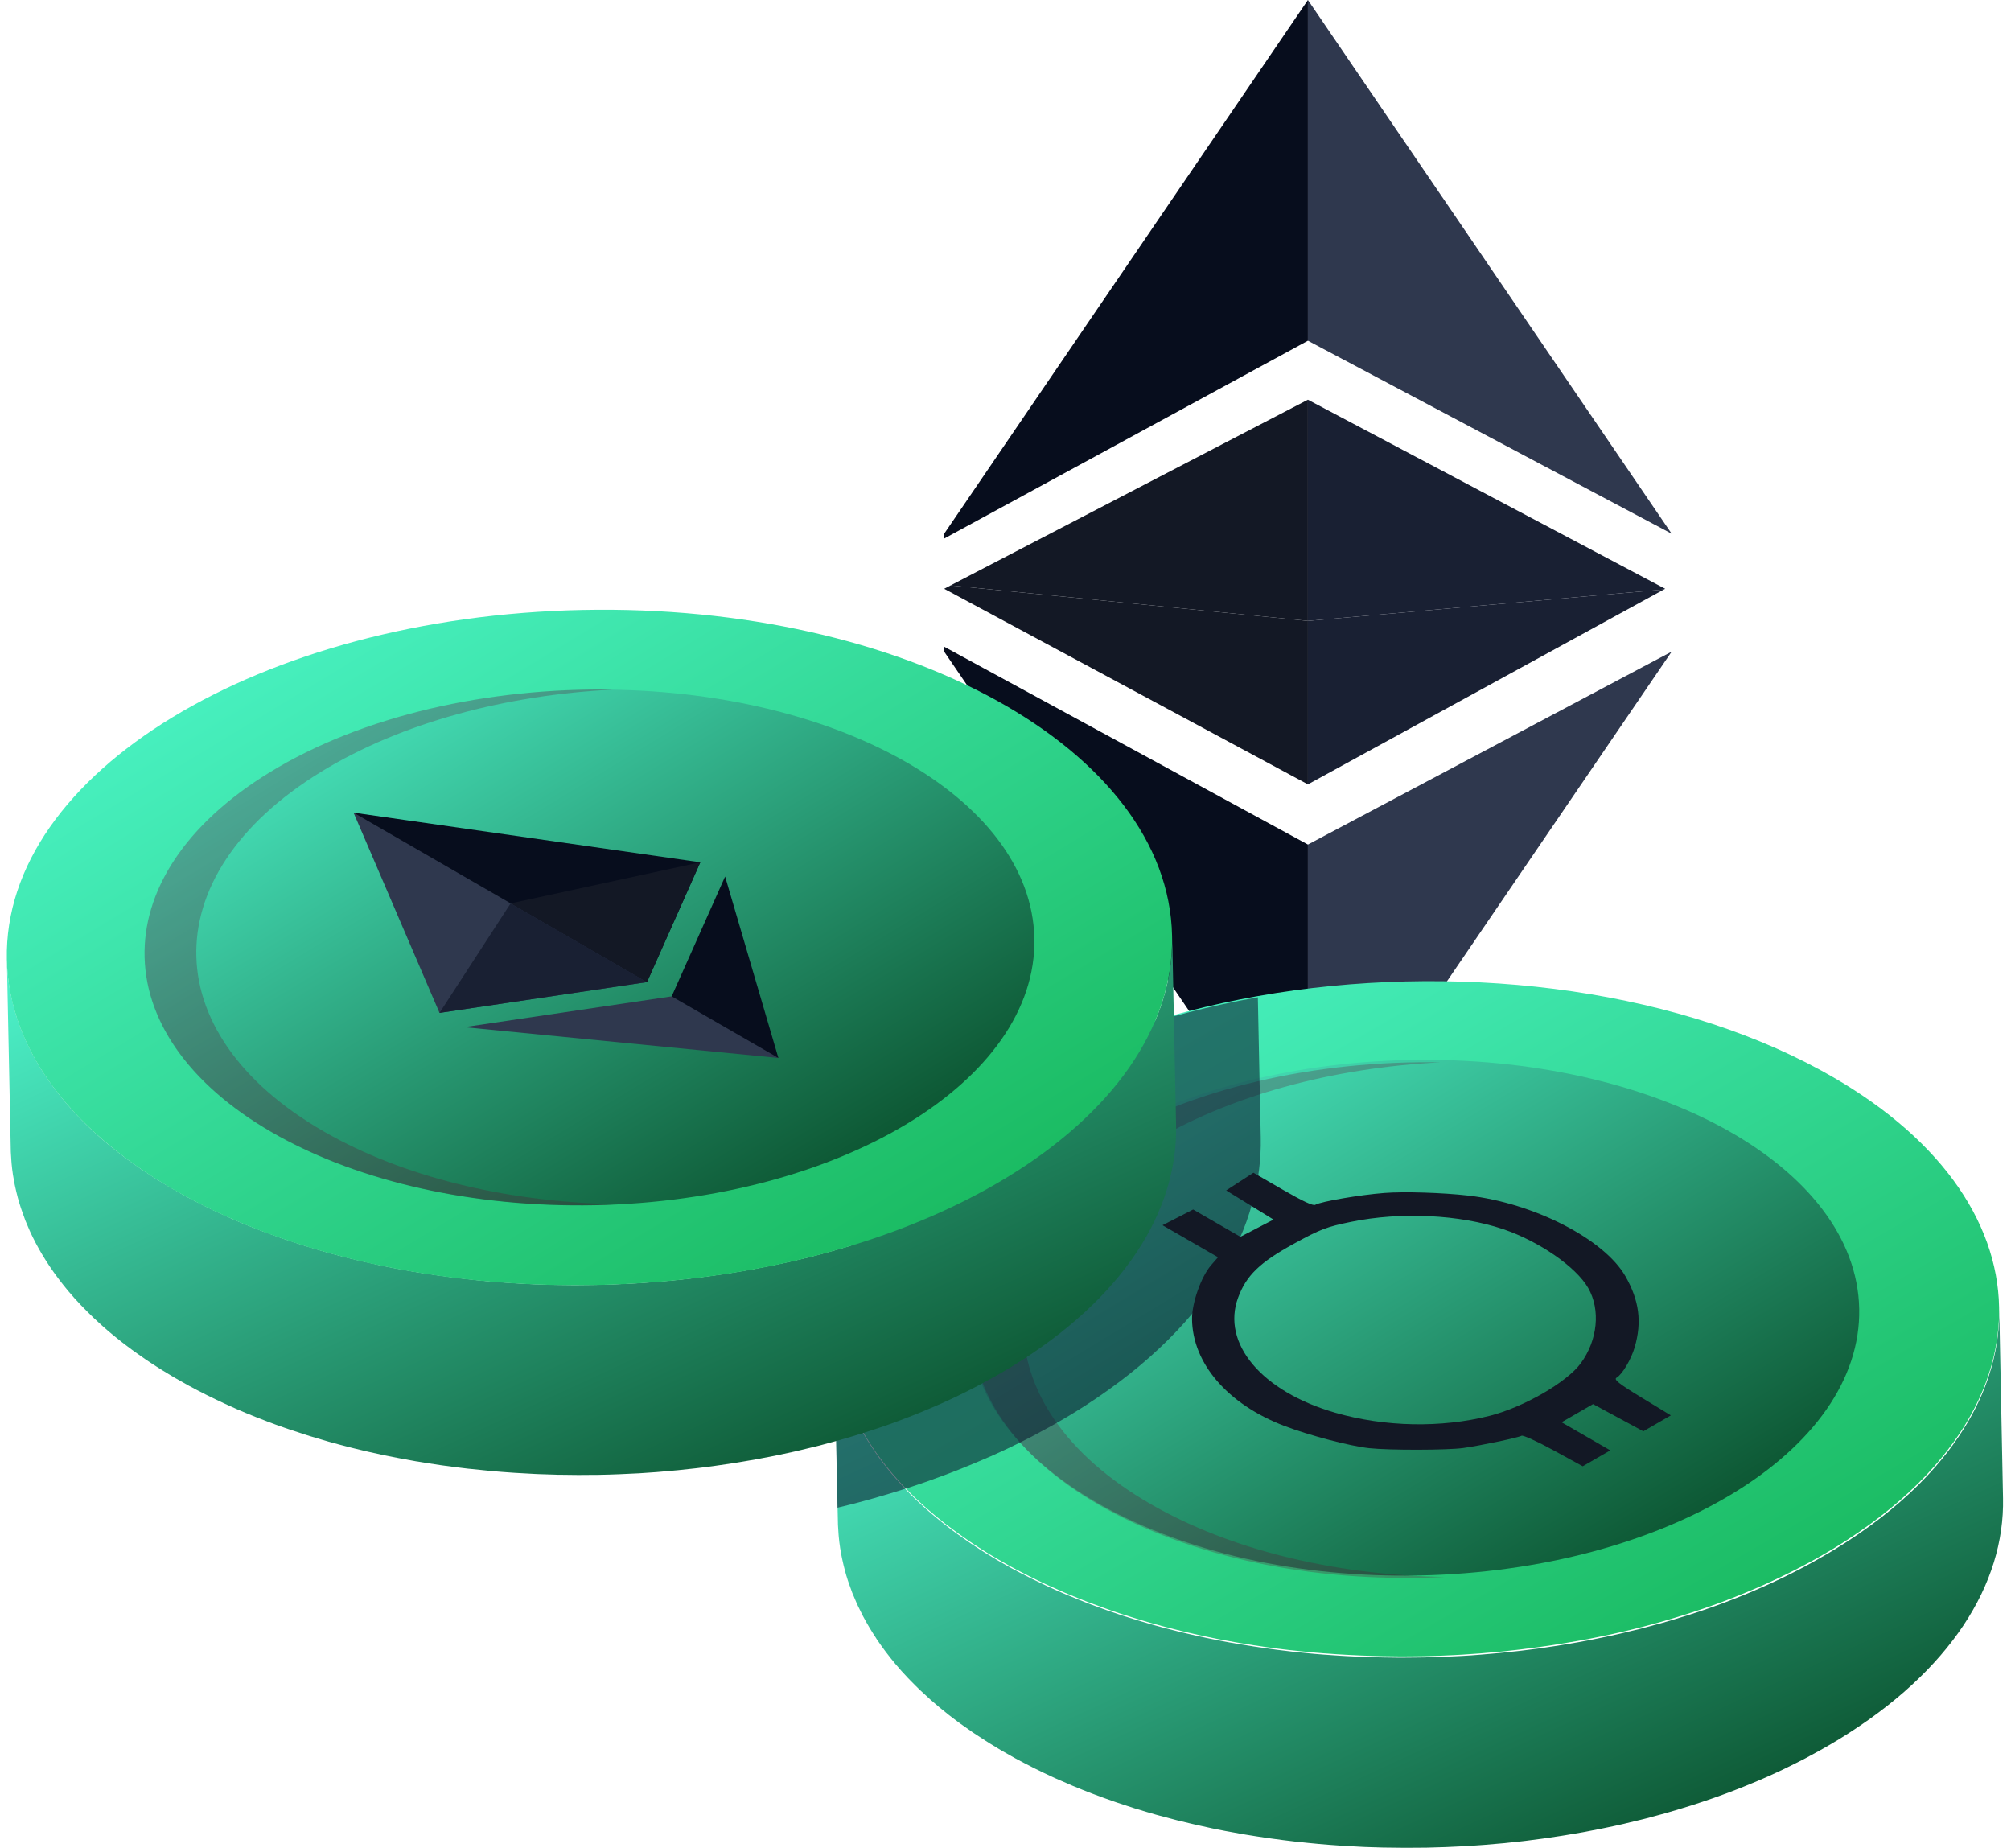 <svg width="246" height="226" viewBox="0 0 246 226" fill="none" xmlns="http://www.w3.org/2000/svg">
<path d="M115.5 65.273V65.869L159.994 41.673V0L115.5 65.273Z" fill="#070D1D"/>
<path d="M159.994 0V41.673L204.488 65.273L159.994 0Z" fill="#2F384E"/>
<path d="M115.5 79.701V79.099L159.994 103.295V144.968L115.5 79.701Z" fill="#070D1D"/>
<path d="M159.994 144.968V103.295L204.488 79.701L159.994 144.968Z" fill="#2F384E"/>
<path d="M159.993 48.887L116.279 71.6L159.993 75.942V48.887Z" fill="#131825"/>
<path d="M116.28 71.6L115.5 72.012L159.994 95.935V75.942L116.28 71.6Z" fill="#131825"/>
<path d="M203.543 72.094L203.696 72.011L159.994 48.887V75.942L203.543 72.094Z" fill="#192033"/>
<path d="M159.994 75.942V95.935L203.543 72.094L159.994 75.942Z" fill="#192033"/>
<path d="M245.026 183.243C245.242 193.741 238.586 204.384 224.988 212.707C224.367 213.087 223.74 213.455 223.106 213.816C222.973 213.892 222.846 213.962 222.713 214.038C222.091 214.387 221.464 214.729 220.83 215.065C220.716 215.122 220.602 215.186 220.494 215.236C219.898 215.547 219.296 215.845 218.687 216.143C218.592 216.187 218.504 216.232 218.408 216.282C217.749 216.599 217.084 216.903 216.412 217.208C216.342 217.239 216.272 217.271 216.202 217.303C216.088 217.354 215.968 217.404 215.854 217.455C215.556 217.588 215.258 217.715 214.954 217.842C214.738 217.93 214.523 218.025 214.301 218.114C213.99 218.241 213.68 218.368 213.369 218.495C213.16 218.577 212.944 218.666 212.735 218.748C212.405 218.881 212.063 219.008 211.733 219.135C211.537 219.211 211.347 219.281 211.144 219.357C210.751 219.502 210.358 219.642 209.959 219.788C209.832 219.832 209.711 219.876 209.585 219.921C209.572 219.927 209.559 219.927 209.546 219.934C208.697 220.231 207.835 220.517 206.973 220.796C206.865 220.827 206.751 220.865 206.643 220.897C205.806 221.163 204.963 221.411 204.114 221.658C204.038 221.677 203.962 221.702 203.886 221.727C203.816 221.746 203.746 221.766 203.676 221.785C202.935 221.994 202.18 222.197 201.426 222.393C201.293 222.425 201.16 222.456 201.02 222.495C200.304 222.672 199.588 222.849 198.865 223.014C198.795 223.027 198.732 223.046 198.662 223.065C198.637 223.071 198.605 223.071 198.58 223.084C197.864 223.249 197.141 223.407 196.412 223.553C196.234 223.591 196.057 223.623 195.886 223.661C195.227 223.794 194.567 223.921 193.902 224.048C193.832 224.06 193.762 224.073 193.692 224.086C193.673 224.092 193.648 224.092 193.629 224.098C192.925 224.225 192.216 224.346 191.506 224.46C191.322 224.491 191.138 224.517 190.954 224.548C190.358 224.643 189.762 224.732 189.166 224.815C189.065 224.834 188.964 224.846 188.856 224.859C188.811 224.865 188.773 224.865 188.729 224.878C188.032 224.973 187.328 225.062 186.624 225.151C186.46 225.17 186.295 225.189 186.13 225.208C185.559 225.271 184.989 225.334 184.412 225.391C184.298 225.404 184.184 225.417 184.07 225.429C183.994 225.436 183.918 225.442 183.842 225.449C183.132 225.518 182.422 225.575 181.712 225.632C181.636 225.639 181.56 225.645 181.483 225.651C180.843 225.702 180.197 225.74 179.55 225.784C179.455 225.791 179.36 225.797 179.258 225.804C179.157 225.81 179.049 225.81 178.948 225.816C178.32 225.854 177.693 225.88 177.065 225.905C176.964 225.911 176.856 225.911 176.755 225.918C176.038 225.943 175.316 225.962 174.599 225.981C174.53 225.981 174.46 225.987 174.39 225.987C174.282 225.987 174.168 225.987 174.054 225.987C173.439 225.994 172.818 226 172.197 226C172.045 226 171.892 226 171.747 226C171.011 226 170.276 225.987 169.547 225.975C169.49 225.975 169.439 225.975 169.382 225.975C169.281 225.975 169.179 225.968 169.072 225.968C168.393 225.949 167.715 225.93 167.037 225.905C166.897 225.899 166.758 225.892 166.618 225.886C165.851 225.848 165.091 225.81 164.33 225.759C164.26 225.753 164.191 225.753 164.121 225.746C164.032 225.74 163.937 225.734 163.842 225.727C162.992 225.67 162.143 225.607 161.3 225.531C161.281 225.531 161.268 225.531 161.256 225.525C160.419 225.449 159.588 225.366 158.758 225.271C158.663 225.265 158.574 225.252 158.479 225.246C158.428 225.239 158.378 225.233 158.321 225.227C157.376 225.119 156.432 224.998 155.493 224.865C155.354 224.846 155.214 224.827 155.075 224.808C154.143 224.675 153.218 224.529 152.298 224.377C152.222 224.365 152.146 224.352 152.077 224.339C151.969 224.32 151.867 224.301 151.76 224.282C151.341 224.206 150.923 224.13 150.505 224.054C150.302 224.016 150.105 223.978 149.902 223.946C149.351 223.838 148.799 223.731 148.248 223.617C148.191 223.604 148.134 223.591 148.077 223.578C147.474 223.452 146.866 223.319 146.27 223.179C146.086 223.141 145.902 223.097 145.725 223.052C145.306 222.951 144.882 222.85 144.463 222.748C144.368 222.723 144.273 222.704 144.184 222.685C144.102 222.666 144.02 222.64 143.937 222.621C143.145 222.418 142.359 222.209 141.573 221.994C141.497 221.975 141.421 221.949 141.345 221.93C140.59 221.721 139.842 221.493 139.101 221.265C138.993 221.233 138.885 221.201 138.777 221.17C138.017 220.929 137.269 220.682 136.521 220.428C136.375 220.377 136.223 220.327 136.077 220.27C135.335 220.016 134.6 219.75 133.871 219.471C133.763 219.433 133.662 219.388 133.548 219.35C132.831 219.078 132.128 218.793 131.424 218.501C131.361 218.476 131.297 218.45 131.234 218.425C130.511 218.121 129.801 217.81 129.091 217.493C128.958 217.43 128.825 217.373 128.692 217.309C128.001 216.992 127.323 216.669 126.651 216.333C126.53 216.276 126.416 216.213 126.296 216.155C125.598 215.8 124.901 215.439 124.223 215.071C123.678 214.774 123.145 214.469 122.619 214.165C122.467 214.076 122.315 213.988 122.169 213.899C121.77 213.664 121.383 213.423 120.996 213.182C120.863 213.1 120.73 213.018 120.603 212.935C120.109 212.618 119.621 212.301 119.145 211.984C119.063 211.927 118.987 211.877 118.904 211.82C118.505 211.547 118.118 211.274 117.732 210.995C117.668 210.951 117.598 210.907 117.535 210.856C117.453 210.799 117.377 210.736 117.294 210.679C117.028 210.482 116.768 210.285 116.508 210.089C116.362 209.981 116.223 209.867 116.077 209.759C115.792 209.537 115.519 209.316 115.247 209.087C115.139 209.005 115.031 208.916 114.923 208.828C114.549 208.517 114.182 208.206 113.827 207.889C113.763 207.832 113.7 207.769 113.637 207.712C113.345 207.452 113.06 207.192 112.787 206.932C112.749 206.9 112.711 206.869 112.679 206.837C112.546 206.71 112.426 206.59 112.293 206.463C112.172 206.343 112.045 206.229 111.931 206.108C111.76 205.937 111.589 205.759 111.418 205.588C111.31 205.48 111.196 205.366 111.095 205.259C110.904 205.056 110.721 204.859 110.537 204.656C110.461 204.568 110.378 204.485 110.296 204.397C110.042 204.111 109.789 203.82 109.548 203.534C109.548 203.534 109.548 203.534 109.542 203.528C109.168 203.084 108.813 202.634 108.47 202.184C108.401 202.095 108.331 202.007 108.267 201.918C107.938 201.481 107.627 201.037 107.323 200.593C107.304 200.568 107.279 200.536 107.26 200.504C107.221 200.447 107.183 200.384 107.152 200.327C106.911 199.966 106.683 199.604 106.461 199.237C106.416 199.154 106.366 199.078 106.315 198.996C106.068 198.577 105.827 198.153 105.605 197.734C105.586 197.696 105.567 197.658 105.548 197.626C105.516 197.563 105.485 197.5 105.453 197.436C105.282 197.1 105.111 196.758 104.952 196.422C104.908 196.333 104.863 196.238 104.825 196.149C104.641 195.737 104.464 195.325 104.299 194.913C104.286 194.888 104.274 194.856 104.261 194.831C104.236 194.767 104.217 194.704 104.191 194.634C104.065 194.305 103.944 193.975 103.836 193.645C103.798 193.538 103.76 193.424 103.722 193.316C103.589 192.904 103.462 192.492 103.355 192.08C103.355 192.073 103.348 192.067 103.348 192.061C103.342 192.029 103.336 192.004 103.329 191.972C103.228 191.598 103.139 191.218 103.057 190.837C103.031 190.717 103.006 190.603 102.981 190.489C102.911 190.153 102.847 189.81 102.797 189.468C102.79 189.411 102.778 189.348 102.765 189.291C102.759 189.272 102.759 189.253 102.759 189.227C102.695 188.815 102.645 188.403 102.607 187.985C102.6 187.883 102.588 187.782 102.581 187.68C102.556 187.351 102.537 187.015 102.518 186.679C102.512 186.609 102.505 186.539 102.505 186.476C102.505 186.368 102.499 186.26 102.499 186.153L102.461 184.416L102.023 162.958V162.933C102.023 162.99 102.03 163.041 102.03 163.098C102.03 163.161 102.036 163.224 102.036 163.281C102.036 163.332 102.042 163.389 102.042 163.44C102.055 163.77 102.08 164.105 102.106 164.441C102.112 164.543 102.119 164.644 102.131 164.746C102.15 164.955 102.176 165.158 102.201 165.367C102.226 165.57 102.252 165.766 102.283 165.963C102.283 165.969 102.283 165.982 102.29 165.988C102.302 166.071 102.315 166.147 102.328 166.229C102.385 166.571 102.442 166.907 102.512 167.25C102.537 167.37 102.556 167.484 102.588 167.598C102.626 167.782 102.67 167.966 102.714 168.143C102.759 168.334 102.809 168.524 102.86 168.714C102.86 168.72 102.86 168.727 102.867 168.733C102.873 168.771 102.886 168.803 102.892 168.834C102.898 168.872 102.911 168.904 102.924 168.936C102.924 168.942 102.924 168.955 102.93 168.961C102.981 169.151 103.038 169.342 103.095 169.532C103.152 169.709 103.209 169.887 103.266 170.064C103.304 170.172 103.342 170.286 103.374 170.394C103.488 170.723 103.608 171.053 103.729 171.383C103.767 171.478 103.798 171.567 103.836 171.662C103.919 171.865 104.001 172.074 104.09 172.277C104.185 172.505 104.286 172.727 104.388 172.948C104.42 173.018 104.458 173.094 104.489 173.164C104.648 173.5 104.813 173.836 104.984 174.172C104.984 174.178 104.99 174.178 104.99 174.185C105.041 174.28 105.092 174.381 105.142 174.476C105.256 174.685 105.37 174.901 105.485 175.11C105.605 175.319 105.725 175.528 105.852 175.744C105.96 175.928 106.08 176.112 106.195 176.295C106.353 176.549 106.518 176.809 106.683 177.063C106.765 177.183 106.847 177.31 106.93 177.43C107.044 177.601 107.164 177.772 107.285 177.937C107.342 178.02 107.405 178.102 107.462 178.185C107.576 178.343 107.691 178.495 107.805 178.654C107.843 178.711 107.887 178.761 107.931 178.818C108.128 179.078 108.324 179.338 108.534 179.592C108.667 179.763 108.806 179.934 108.946 180.099C108.99 180.156 109.034 180.207 109.079 180.257C109.136 180.327 109.199 180.397 109.263 180.467C109.472 180.714 109.681 180.955 109.897 181.189C109.954 181.253 110.017 181.316 110.074 181.379C110.163 181.481 110.258 181.582 110.347 181.684C110.473 181.823 110.6 181.956 110.727 182.089C110.879 182.254 111.038 182.419 111.202 182.578C111.285 182.666 111.374 182.749 111.456 182.837C111.665 183.047 111.874 183.249 112.09 183.452C112.16 183.522 112.236 183.592 112.305 183.661C112.584 183.921 112.87 184.181 113.155 184.441C113.231 184.517 113.307 184.581 113.383 184.644C113.548 184.79 113.719 184.942 113.896 185.088C114.061 185.227 114.226 185.367 114.391 185.506C114.429 185.538 114.467 185.57 114.499 185.595C114.587 185.671 114.683 185.741 114.771 185.817C115.044 186.039 115.323 186.267 115.608 186.489C115.805 186.641 116.007 186.793 116.204 186.945C116.407 187.097 116.61 187.256 116.819 187.408C116.927 187.49 117.034 187.566 117.148 187.649C117.199 187.68 117.243 187.718 117.294 187.75C117.643 187.997 117.992 188.245 118.346 188.492C118.486 188.587 118.619 188.682 118.759 188.777C118.885 188.86 119.012 188.948 119.139 189.031C119.462 189.246 119.792 189.462 120.121 189.671C120.248 189.753 120.388 189.836 120.514 189.918C120.901 190.159 121.294 190.4 121.693 190.634C121.839 190.723 121.991 190.812 122.144 190.901C122.537 191.129 122.936 191.357 123.335 191.579C123.468 191.655 123.608 191.731 123.741 191.807C124.083 191.997 124.432 192.181 124.781 192.359C125.123 192.536 125.465 192.714 125.814 192.885C125.934 192.948 126.048 193.005 126.169 193.069C126.758 193.36 127.354 193.645 127.963 193.931C128.045 193.969 128.128 194.007 128.216 194.051C128.261 194.07 128.299 194.089 128.343 194.108C128.964 194.394 129.586 194.672 130.22 194.939C130.403 195.021 130.587 195.097 130.777 195.173C130.834 195.199 130.898 195.218 130.955 195.243C131.304 195.389 131.659 195.535 132.007 195.674C132.356 195.813 132.698 195.947 133.053 196.086C133.167 196.13 133.281 196.175 133.395 196.213C133.909 196.409 134.429 196.599 134.948 196.783C135.151 196.853 135.348 196.929 135.551 196.999C136.09 197.189 136.628 197.373 137.167 197.55C137.687 197.721 138.213 197.886 138.739 198.045C139.005 198.127 139.278 198.21 139.544 198.292C140.058 198.444 140.571 198.596 141.091 198.742C141.484 198.85 141.877 198.958 142.27 199.065C142.676 199.173 143.088 199.281 143.5 199.382C143.658 199.42 143.823 199.465 143.982 199.503C144.191 199.553 144.394 199.604 144.603 199.655C144.996 199.75 145.395 199.845 145.788 199.934C146.086 200.004 146.39 200.073 146.688 200.137C146.986 200.2 147.291 200.27 147.595 200.333C147.925 200.403 148.26 200.473 148.596 200.536C148.869 200.593 149.148 200.644 149.427 200.701C150.042 200.821 150.663 200.935 151.284 201.037C151.969 201.157 152.653 201.265 153.344 201.373C153.604 201.411 153.858 201.449 154.118 201.487C154.574 201.557 155.031 201.62 155.487 201.683C155.766 201.721 156.045 201.759 156.324 201.797C156.92 201.874 157.509 201.943 158.111 202.013C158.168 202.019 158.232 202.026 158.289 202.032C158.498 202.057 158.701 202.076 158.91 202.095C159.531 202.159 160.159 202.229 160.786 202.279C160.805 202.279 160.824 202.286 160.843 202.286C161.211 202.317 161.573 202.349 161.934 202.374C162.029 202.381 162.124 202.393 162.225 202.393C162.777 202.438 163.322 202.476 163.874 202.507C164.133 202.527 164.4 202.539 164.66 202.552C165.16 202.577 165.655 202.609 166.156 202.628C166.409 202.641 166.656 202.647 166.91 202.653C167.449 202.672 167.988 202.691 168.526 202.704C168.837 202.71 169.141 202.717 169.452 202.723C169.921 202.729 170.39 202.736 170.859 202.742C171.125 202.742 171.398 202.742 171.664 202.742C171.69 202.742 171.709 202.742 171.734 202.742C172.203 202.742 172.672 202.736 173.141 202.729C173.471 202.723 173.807 202.723 174.137 202.717C174.796 202.704 175.455 202.685 176.114 202.66C176.178 202.66 176.241 202.653 176.304 202.653C176.406 202.647 176.507 202.641 176.609 202.641C177.236 202.615 177.858 202.584 178.485 202.552C178.656 202.546 178.827 202.533 178.992 202.527C179.664 202.488 180.342 202.444 181.014 202.387C181.09 202.387 181.166 202.381 181.243 202.368C181.921 202.311 182.605 202.254 183.284 202.191C183.315 202.191 183.347 202.184 183.373 202.184C183.968 202.127 184.571 202.064 185.166 201.994C185.331 201.975 185.496 201.962 185.661 201.943C185.775 201.931 185.889 201.918 186.003 201.905C186.758 201.817 187.512 201.721 188.266 201.62C188.412 201.601 188.551 201.576 188.697 201.557C189.3 201.474 189.895 201.385 190.491 201.29C190.675 201.265 190.859 201.233 191.036 201.202C191.746 201.088 192.456 200.967 193.166 200.84C193.255 200.821 193.344 200.802 193.433 200.79C194.098 200.669 194.764 200.542 195.423 200.403C195.601 200.365 195.772 200.333 195.949 200.295C196.33 200.219 196.716 200.137 197.097 200.054C197.312 200.01 197.528 199.959 197.743 199.908C197.895 199.877 198.047 199.839 198.2 199.807C198.269 199.788 198.339 199.775 198.409 199.756C199.131 199.592 199.848 199.414 200.564 199.237C200.697 199.205 200.83 199.173 200.963 199.135C201.692 198.945 202.428 198.748 203.15 198.546C203.366 198.482 203.581 198.425 203.797 198.362C204.139 198.267 204.475 198.165 204.811 198.064C205.008 198.007 205.211 197.943 205.407 197.88C205.667 197.804 205.92 197.721 206.18 197.645C206.231 197.633 206.276 197.614 206.326 197.601C206.821 197.443 207.309 197.284 207.797 197.126C208.012 197.056 208.228 196.98 208.437 196.91C208.653 196.834 208.862 196.764 209.077 196.688C209.21 196.644 209.35 196.593 209.483 196.542C209.68 196.473 209.876 196.403 210.079 196.333C210.377 196.225 210.675 196.118 210.966 196.004C211.454 195.82 211.943 195.63 212.424 195.439C212.583 195.376 212.741 195.313 212.9 195.249C212.995 195.211 213.09 195.173 213.185 195.135C213.502 195.008 213.819 194.875 214.136 194.742C214.25 194.691 214.364 194.647 214.478 194.596C214.694 194.508 214.903 194.413 215.118 194.317C215.41 194.191 215.702 194.064 215.987 193.937C216.177 193.855 216.367 193.766 216.557 193.677C217.02 193.468 217.483 193.252 217.939 193.031C218.034 192.986 218.129 192.936 218.225 192.891C218.827 192.6 219.423 192.302 220.019 191.991C220.158 191.921 220.291 191.852 220.431 191.775C221.039 191.452 221.648 191.123 222.244 190.787C222.345 190.73 222.44 190.672 222.542 190.615C222.89 190.419 223.239 190.216 223.587 190.013C223.898 189.829 224.215 189.639 224.519 189.455C228.494 187.021 231.873 184.39 234.662 181.62C234.953 181.329 235.245 181.037 235.524 180.739C235.663 180.593 235.803 180.448 235.942 180.295C236.215 179.998 236.481 179.706 236.741 179.408C237.001 179.11 237.254 178.812 237.502 178.508C238.497 177.303 239.378 176.08 240.164 174.838C240.361 174.527 240.551 174.216 240.735 173.906C241.375 172.815 241.933 171.712 242.414 170.597C242.554 170.28 242.681 169.963 242.807 169.646C242.871 169.487 242.928 169.323 242.985 169.164C243.105 168.847 243.213 168.53 243.315 168.207C243.746 166.876 244.069 165.538 244.278 164.194C244.316 163.966 244.348 163.731 244.373 163.497C244.519 162.331 244.582 161.158 244.563 159.991L245.026 183.243Z" fill="url(#paint0_linear_1786_351)"/>
<path d="M244.355 163.31C244.33 163.538 244.298 163.773 244.26 164.008C244.051 165.345 243.734 166.689 243.297 168.02C243.195 168.343 243.081 168.66 242.967 168.977C242.91 169.136 242.846 169.301 242.789 169.459C242.663 169.776 242.536 170.093 242.396 170.41C241.915 171.519 241.357 172.622 240.716 173.719C240.533 174.03 240.349 174.34 240.146 174.651C239.366 175.893 238.479 177.117 237.484 178.321C237.236 178.619 236.983 178.917 236.723 179.221C236.463 179.519 236.197 179.817 235.924 180.109C235.785 180.255 235.652 180.407 235.506 180.552C235.227 180.844 234.935 181.142 234.644 181.434C231.855 184.204 228.476 186.828 224.501 189.269C224.191 189.459 223.88 189.643 223.569 189.827C223.259 190.01 222.935 190.194 222.619 190.378C222.587 190.397 222.555 190.416 222.523 190.435C221.826 190.828 221.123 191.215 220.406 191.589C220.381 191.601 220.362 191.614 220.336 191.627C220.222 191.684 220.108 191.747 219.994 191.798C219.405 192.102 218.809 192.407 218.2 192.698C218.194 192.698 218.194 192.704 218.188 192.704C218.099 192.749 218.004 192.793 217.909 192.844C217.452 193.066 216.989 193.275 216.527 193.491C216.337 193.579 216.146 193.662 215.956 193.75C215.937 193.757 215.925 193.763 215.906 193.776C215.722 193.858 215.538 193.941 215.348 194.023C215.259 194.061 215.17 194.099 215.081 194.137C214.758 194.277 214.428 194.422 214.099 194.555C213.997 194.6 213.896 194.644 213.795 194.682C213.579 194.771 213.363 194.86 213.148 194.948C212.894 195.05 212.647 195.151 212.394 195.253C212.337 195.272 212.28 195.297 212.229 195.322C211.899 195.449 211.563 195.576 211.234 195.709C211.132 195.747 211.037 195.785 210.942 195.823C210.65 195.931 210.352 196.045 210.054 196.153C209.725 196.273 209.389 196.394 209.053 196.508C208.837 196.584 208.628 196.654 208.413 196.73C208.197 196.806 207.982 196.876 207.772 196.945C207.341 197.091 206.91 197.231 206.479 197.37C206.422 197.389 206.359 197.408 206.302 197.427C205.998 197.522 205.687 197.617 205.383 197.712C205.186 197.776 204.983 197.833 204.787 197.896C204.451 197.998 204.109 198.093 203.773 198.194C203.722 198.207 203.677 198.219 203.633 198.238C203.487 198.283 203.341 198.321 203.196 198.365C203.177 198.372 203.151 198.378 203.132 198.384C202.41 198.587 201.681 198.784 200.945 198.974C200.032 199.208 199.107 199.43 198.181 199.646C198.156 199.652 198.131 199.658 198.099 199.665C197.972 199.696 197.852 199.722 197.725 199.747C197.51 199.798 197.294 199.842 197.078 199.893C196.698 199.975 196.318 200.058 195.931 200.134C195.006 200.324 194.08 200.508 193.148 200.673C191.525 200.964 189.89 201.23 188.248 201.452C187.545 201.547 186.841 201.636 186.131 201.725C186.08 201.731 186.036 201.738 185.985 201.744C185.706 201.776 185.427 201.807 185.142 201.839C184.736 201.883 184.331 201.928 183.919 201.972C183.728 201.991 183.538 202.01 183.348 202.029C183.316 202.036 183.285 202.036 183.259 202.036C182.581 202.099 181.903 202.156 181.218 202.213C181.142 202.219 181.066 202.226 180.99 202.232C180.343 202.283 179.703 202.321 179.057 202.365C179.025 202.365 179 202.365 178.968 202.372C178.175 202.422 177.377 202.46 176.578 202.492H176.572C176.47 202.498 176.375 202.498 176.274 202.505C176.21 202.505 176.147 202.511 176.084 202.511C175.424 202.53 174.765 202.555 174.106 202.568C173.922 202.574 173.738 202.574 173.554 202.574C173.408 202.574 173.256 202.574 173.111 202.581C172.616 202.587 172.128 202.593 171.634 202.593C171.507 202.593 171.38 202.593 171.253 202.593C171.114 202.593 170.968 202.587 170.828 202.587C170.359 202.587 169.89 202.581 169.421 202.568C169.301 202.568 169.174 202.568 169.054 202.562C168.895 202.562 168.73 202.555 168.572 202.549C168.546 202.549 168.521 202.549 168.496 202.549C167.957 202.536 167.418 202.517 166.879 202.498C166.765 202.492 166.657 202.492 166.543 202.486C166.404 202.479 166.264 202.473 166.125 202.467C165.624 202.441 165.13 202.416 164.629 202.391C164.369 202.378 164.103 202.359 163.843 202.346H163.836C163.672 202.34 163.513 202.327 163.348 202.314C162.962 202.289 162.581 202.264 162.195 202.232C162.093 202.226 161.998 202.219 161.903 202.213C161.535 202.188 161.174 202.156 160.813 202.124C160.794 202.124 160.775 202.124 160.756 202.118C160.128 202.061 159.507 201.998 158.879 201.934C158.613 201.909 158.347 201.877 158.081 201.852C157.992 201.845 157.909 201.833 157.821 201.826C157.314 201.769 156.8 201.706 156.293 201.643C156.014 201.604 155.735 201.566 155.456 201.528C155.304 201.509 155.146 201.49 154.994 201.465C154.854 201.446 154.715 201.427 154.575 201.408C154.41 201.383 154.252 201.357 154.087 201.332C153.827 201.294 153.574 201.256 153.314 201.218C152.807 201.142 152.299 201.059 151.792 200.971C151.608 200.939 151.431 200.907 151.253 200.882C150.835 200.806 150.417 200.73 149.998 200.654C149.796 200.616 149.593 200.578 149.396 200.546C149.117 200.495 148.838 200.438 148.566 200.381C148.293 200.324 148.014 200.267 147.742 200.21C147.685 200.197 147.628 200.185 147.57 200.172C147.266 200.108 146.962 200.045 146.664 199.975C146.366 199.906 146.062 199.842 145.764 199.773C145.58 199.728 145.403 199.69 145.219 199.646C145.003 199.595 144.794 199.544 144.578 199.494C144.211 199.405 143.843 199.316 143.475 199.221C143.463 199.215 143.444 199.215 143.431 199.208C143.038 199.107 142.639 199.005 142.246 198.904C141.853 198.803 141.46 198.695 141.067 198.581C140.991 198.562 140.914 198.536 140.838 198.517C140.395 198.391 139.957 198.264 139.52 198.131C139.247 198.048 138.981 197.966 138.715 197.883C138.677 197.871 138.632 197.858 138.594 197.845C138.487 197.814 138.379 197.782 138.271 197.744C137.891 197.624 137.51 197.503 137.136 197.383C136.762 197.256 136.382 197.135 136.014 197.009C135.869 196.958 135.716 196.907 135.571 196.85C135.552 196.844 135.539 196.838 135.52 196.831C135.317 196.761 135.121 196.692 134.918 196.616C134.398 196.432 133.878 196.242 133.365 196.045C133.251 196.001 133.136 195.963 133.022 195.918C132.674 195.779 132.325 195.646 131.976 195.506C131.564 195.342 131.152 195.177 130.747 195.006C130.563 194.929 130.373 194.847 130.189 194.771C129.65 194.543 129.117 194.302 128.585 194.061C128.496 194.023 128.401 193.979 128.312 193.941C128.186 193.884 128.059 193.826 127.932 193.763C127.33 193.484 126.728 193.199 126.138 192.901C125.669 192.666 125.206 192.432 124.75 192.191C124.401 192.007 124.053 191.823 123.71 191.639C123.571 191.563 123.438 191.487 123.305 191.411C122.899 191.189 122.506 190.961 122.113 190.733C121.422 190.334 120.75 189.922 120.091 189.503C119.755 189.288 119.431 189.079 119.108 188.863C118.981 188.781 118.855 188.692 118.728 188.609C118.696 188.59 118.664 188.571 118.639 188.546C118.557 188.489 118.481 188.438 118.398 188.381C118.373 188.362 118.341 188.343 118.316 188.324C117.961 188.077 117.606 187.83 117.263 187.583C117.251 187.576 117.238 187.563 117.225 187.557C117.187 187.532 117.156 187.506 117.118 187.481C116.801 187.247 116.484 187.018 116.173 186.777C116.116 186.733 116.059 186.695 116.002 186.651C115.856 186.543 115.717 186.429 115.571 186.321C115.197 186.029 114.829 185.731 114.468 185.434C114.43 185.408 114.392 185.377 114.36 185.345C114.195 185.205 114.031 185.066 113.866 184.926C113.695 184.781 113.523 184.635 113.352 184.483C113.276 184.419 113.2 184.35 113.124 184.28C112.756 183.957 112.401 183.627 112.053 183.291C111.964 183.202 111.869 183.12 111.78 183.031C111.66 182.911 111.533 182.79 111.419 182.676C111.33 182.587 111.248 182.505 111.165 182.416C111.083 182.327 110.994 182.245 110.912 182.156C110.836 182.08 110.766 182.004 110.69 181.928C110.563 181.795 110.436 181.662 110.31 181.522C110.151 181.358 110.005 181.193 109.859 181.028C109.638 180.787 109.428 180.546 109.226 180.305C109.118 180.185 109.016 180.058 108.915 179.931C108.775 179.766 108.636 179.595 108.503 179.424C108.325 179.202 108.148 178.974 107.977 178.752C107.951 178.721 107.926 178.682 107.901 178.651C107.742 178.442 107.584 178.226 107.432 178.017C107.375 177.934 107.311 177.852 107.254 177.77C107.134 177.598 107.02 177.434 106.899 177.263C106.88 177.231 106.855 177.199 106.836 177.167C106.779 177.079 106.722 176.99 106.665 176.901L106.658 176.895C106.487 176.641 106.329 176.381 106.17 176.128C106.107 176.026 106.043 175.919 105.98 175.817C105.929 175.735 105.879 175.659 105.834 175.576C105.707 175.367 105.587 175.158 105.467 174.942C105.295 174.638 105.131 174.328 104.972 174.017V174.011C104.972 174.011 104.972 174.004 104.966 174.004C104.757 173.599 104.554 173.187 104.37 172.781C104.363 172.762 104.351 172.743 104.344 172.724C104.256 172.521 104.161 172.312 104.072 172.109C103.983 171.906 103.901 171.697 103.818 171.494C103.78 171.405 103.749 171.31 103.711 171.221C103.47 170.607 103.26 169.992 103.07 169.37C103.013 169.18 102.956 168.99 102.906 168.8C102.899 168.794 102.899 168.781 102.899 168.775C102.88 168.705 102.861 168.635 102.842 168.565C102.842 168.559 102.836 168.559 102.836 168.546C102.785 168.356 102.734 168.166 102.69 167.976C102.519 167.26 102.373 166.537 102.272 165.821C102.272 165.814 102.265 165.802 102.265 165.795C102.24 165.599 102.208 165.402 102.183 165.199C102.158 164.99 102.132 164.787 102.113 164.578C102.062 164.09 102.037 163.602 102.018 163.114C102.012 163.05 102.012 162.987 102.012 162.93C102.012 162.886 102.005 162.841 102.005 162.797V162.771C101.784 152.268 108.439 141.624 122.043 133.289C131.121 127.729 142.151 123.9 153.865 121.828C177.484 117.65 203.918 120.61 222.828 130.956C237.072 138.746 244.336 149.238 244.545 159.875C244.571 160.971 244.507 162.144 244.355 163.31Z" fill="url(#paint1_linear_1786_351)"/>
<path d="M173.65 192.693C203.707 192.083 227.786 177.474 227.432 160.064C227.079 142.653 202.427 129.034 172.37 129.645C142.313 130.255 118.234 144.863 118.587 162.274C118.941 179.684 143.593 193.303 173.65 192.693Z" fill="url(#paint2_linear_1786_351)"/>
<path opacity="0.25" d="M140.496 139.966C119.596 152.765 120.173 172.727 141.782 184.536C151.595 189.905 164.064 192.657 176.711 192.878C161.972 193.614 146.904 190.894 135.45 184.631C113.846 172.815 113.269 152.86 134.163 140.055C145.567 133.069 161.009 129.665 176.197 129.932C163.132 130.585 150.315 133.951 140.496 139.966Z" fill="#60062E"/>
<path opacity="0.56" d="M39.938 158.09C39.944 158.09 39.951 158.096 39.957 158.096C40.02 158.109 40.084 158.121 40.141 158.14C40.077 158.121 40.008 158.102 39.938 158.09ZM154.225 139.129L154.117 133.843L154.079 132.207V132.201L153.87 121.976C142.149 124.049 131.125 127.878 122.048 133.437C108.444 141.766 101.788 152.416 102.01 162.92V162.945L102.447 184.403C102.91 184.289 103.373 184.175 103.836 184.061C103.988 184.023 104.146 183.985 104.298 183.947C105.16 183.725 106.023 183.49 106.872 183.249C106.948 183.23 107.031 183.205 107.107 183.186C107.195 183.16 107.284 183.129 107.373 183.103C108.343 182.825 109.306 182.539 110.263 182.235C110.39 182.197 110.517 182.153 110.637 182.115C110.656 182.108 110.682 182.102 110.701 182.096C111.671 181.785 112.634 181.468 113.579 181.132C113.591 181.126 113.604 181.126 113.617 181.119C113.763 181.069 113.902 181.018 114.048 180.961C114.504 180.796 114.954 180.638 115.404 180.466C115.633 180.384 115.854 180.302 116.076 180.213C116.463 180.067 116.843 179.921 117.224 179.769C117.465 179.674 117.705 179.579 117.946 179.477C118.301 179.332 118.663 179.192 119.018 179.04C119.265 178.939 119.512 178.831 119.759 178.729C120.102 178.584 120.444 178.438 120.793 178.286C120.926 178.229 121.059 178.172 121.192 178.115C121.274 178.077 121.35 178.039 121.433 178.007C122.2 177.665 122.967 177.31 123.721 176.948C123.829 176.898 123.93 176.847 124.038 176.79C124.279 176.669 124.526 176.549 124.767 176.435C125.217 176.213 125.661 175.985 126.105 175.756C126.231 175.687 126.365 175.623 126.491 175.554C127.22 175.167 127.937 174.78 128.653 174.381C128.805 174.298 128.957 174.21 129.103 174.127C129.154 174.102 129.205 174.07 129.255 174.039C129.934 173.652 130.599 173.259 131.258 172.86C139.341 167.909 145.287 162.242 149.09 156.258C150.998 153.266 152.367 150.197 153.204 147.091C153.946 144.454 154.275 141.785 154.225 139.129ZM39.957 158.096C40.02 158.109 40.084 158.121 40.141 158.14C40.071 158.121 40.001 158.109 39.932 158.09C39.944 158.09 39.951 158.09 39.957 158.096Z" fill="#0A172E"/>
<path d="M121.065 145.215C120.444 145.564 119.817 145.906 119.183 146.242C119.069 146.299 118.954 146.356 118.84 146.419C118.244 146.73 117.642 147.028 117.034 147.326C116.939 147.37 116.85 147.415 116.755 147.459C116.096 147.776 115.43 148.08 114.758 148.384C114.574 148.467 114.39 148.549 114.2 148.632C113.902 148.765 113.598 148.892 113.294 149.025C113.078 149.113 112.863 149.209 112.647 149.297C112.336 149.424 112.026 149.551 111.715 149.678C111.5 149.76 111.291 149.849 111.075 149.931C110.745 150.058 110.409 150.191 110.08 150.312C109.883 150.388 109.687 150.464 109.49 150.533C109.097 150.679 108.698 150.819 108.305 150.964C108.172 151.015 108.032 151.066 107.899 151.11C107.05 151.408 106.188 151.693 105.319 151.966C105.211 151.998 105.104 152.036 104.996 152.067C104.159 152.327 103.316 152.581 102.467 152.822C102.321 152.866 102.175 152.904 102.029 152.949C101.281 153.158 100.533 153.361 99.779 153.557C99.646 153.589 99.513 153.627 99.379 153.659C98.663 153.842 97.947 154.014 97.224 154.178C97.129 154.204 97.028 154.223 96.933 154.248C96.216 154.413 95.494 154.565 94.765 154.717C94.587 154.755 94.416 154.787 94.238 154.825C93.579 154.958 92.914 155.085 92.248 155.212C92.159 155.231 92.07 155.243 91.982 155.262C91.272 155.389 90.562 155.51 89.852 155.624C89.668 155.655 89.49 155.681 89.307 155.712C88.711 155.808 88.115 155.896 87.513 155.979C87.367 155.998 87.221 156.023 87.082 156.042C86.378 156.137 85.674 156.232 84.971 156.315C84.806 156.334 84.647 156.353 84.483 156.372C83.912 156.435 83.335 156.498 82.765 156.556C82.575 156.575 82.384 156.594 82.194 156.613C81.484 156.682 80.774 156.746 80.064 156.803C79.988 156.809 79.912 156.815 79.836 156.822C79.196 156.872 78.549 156.917 77.903 156.955C77.706 156.968 77.503 156.98 77.3 156.987C76.673 157.018 76.045 157.05 75.418 157.075C75.316 157.082 75.209 157.082 75.107 157.088C74.391 157.113 73.668 157.132 72.952 157.151C72.768 157.158 72.584 157.158 72.4 157.158C71.779 157.17 71.164 157.17 70.543 157.177C70.391 157.177 70.245 157.177 70.093 157.177C69.358 157.177 68.622 157.164 67.893 157.151C67.735 157.145 67.57 157.145 67.412 157.139C66.733 157.12 66.061 157.101 65.383 157.075C65.244 157.069 65.104 157.063 64.965 157.056C64.198 157.025 63.437 156.98 62.676 156.93C62.511 156.917 62.353 156.911 62.188 156.898C61.339 156.841 60.496 156.777 59.653 156.701C59.634 156.701 59.615 156.695 59.596 156.695C58.765 156.619 57.928 156.536 57.104 156.441C56.959 156.422 56.813 156.41 56.667 156.391C55.722 156.283 54.778 156.162 53.84 156.029C53.7 156.01 53.561 155.991 53.421 155.972C52.489 155.839 51.564 155.693 50.639 155.541C50.461 155.51 50.277 155.478 50.1 155.446C49.681 155.37 49.263 155.294 48.844 155.218C48.642 155.18 48.445 155.142 48.242 155.104C47.691 154.996 47.133 154.888 46.588 154.774C46.531 154.762 46.474 154.749 46.417 154.736C45.808 154.609 45.206 154.476 44.604 154.337C44.42 154.292 44.242 154.254 44.059 154.21C43.634 154.109 43.215 154.014 42.797 153.906C42.62 153.861 42.448 153.817 42.271 153.773C41.478 153.57 40.686 153.367 39.907 153.145C39.83 153.126 39.754 153.101 39.678 153.082C38.924 152.866 38.176 152.644 37.434 152.416C37.326 152.384 37.219 152.353 37.111 152.315C36.35 152.074 35.602 151.827 34.854 151.573C34.708 151.522 34.556 151.472 34.41 151.421C33.669 151.161 32.934 150.895 32.205 150.622C32.097 150.584 31.989 150.54 31.881 150.495C31.165 150.223 30.461 149.938 29.758 149.652C29.694 149.627 29.631 149.602 29.567 149.576C28.845 149.272 28.135 148.961 27.425 148.638C27.292 148.575 27.159 148.518 27.026 148.454C26.334 148.137 25.656 147.814 24.984 147.478C24.864 147.421 24.75 147.358 24.629 147.3C23.932 146.946 23.235 146.591 22.556 146.217C22.011 145.919 21.479 145.614 20.953 145.31C20.8 145.221 20.655 145.133 20.503 145.044C20.103 144.809 19.71 144.568 19.323 144.327C19.19 144.245 19.057 144.163 18.93 144.08C18.436 143.763 17.948 143.446 17.473 143.129C17.39 143.072 17.314 143.022 17.232 142.965C16.832 142.692 16.439 142.419 16.059 142.141C15.913 142.033 15.767 141.931 15.621 141.824C15.355 141.627 15.095 141.431 14.835 141.234C14.69 141.126 14.544 141.012 14.404 140.904C14.119 140.683 13.847 140.461 13.574 140.239C13.466 140.15 13.358 140.068 13.257 139.979C12.883 139.668 12.515 139.358 12.16 139.041C12.097 138.984 12.034 138.92 11.964 138.863C11.672 138.603 11.393 138.343 11.114 138.084C10.95 137.925 10.785 137.773 10.626 137.614C10.506 137.494 10.379 137.38 10.265 137.259C10.094 137.088 9.923 136.911 9.758 136.74C9.65 136.632 9.542 136.518 9.435 136.404C9.244 136.207 9.061 136.004 8.877 135.801C8.794 135.713 8.718 135.63 8.636 135.542C8.376 135.256 8.129 134.965 7.882 134.673C7.508 134.229 7.153 133.779 6.81 133.329C6.741 133.24 6.677 133.152 6.607 133.063C6.278 132.626 5.967 132.182 5.663 131.738C5.606 131.649 5.549 131.561 5.492 131.478C5.251 131.117 5.023 130.756 4.801 130.388C4.75 130.305 4.699 130.229 4.655 130.147C4.408 129.729 4.173 129.304 3.945 128.886C3.894 128.784 3.844 128.689 3.793 128.588C3.622 128.252 3.451 127.916 3.292 127.573C3.248 127.478 3.203 127.39 3.165 127.294C2.981 126.882 2.804 126.47 2.639 126.058C2.601 125.97 2.569 125.875 2.531 125.786C2.405 125.456 2.284 125.126 2.176 124.797C2.138 124.683 2.1 124.575 2.062 124.461C1.929 124.049 1.802 123.643 1.695 123.231C1.682 123.199 1.676 123.161 1.669 123.13C1.568 122.749 1.479 122.375 1.397 121.995C1.371 121.881 1.346 121.76 1.321 121.646C1.251 121.304 1.188 120.968 1.137 120.626C1.124 120.543 1.111 120.467 1.099 120.385C1.035 119.973 0.985 119.554 0.947 119.142C0.934 119.041 0.928 118.94 0.921 118.832C0.896 118.502 0.871 118.166 0.858 117.837C0.852 117.659 0.839 117.488 0.839 117.31L1.314 140.549C1.314 140.657 1.321 140.765 1.321 140.866C1.321 140.936 1.333 141.006 1.333 141.069C1.346 141.405 1.371 141.735 1.397 142.064C1.403 142.166 1.409 142.267 1.422 142.375C1.46 142.787 1.511 143.205 1.574 143.618C1.574 143.637 1.581 143.656 1.581 143.675C1.587 143.738 1.606 143.795 1.612 143.852C1.669 144.194 1.726 144.53 1.796 144.873C1.821 144.987 1.847 145.107 1.872 145.221C1.955 145.602 2.043 145.976 2.145 146.356C2.151 146.381 2.157 146.413 2.164 146.445C2.164 146.451 2.17 146.457 2.17 146.464C2.284 146.876 2.405 147.288 2.538 147.694C2.576 147.808 2.614 147.915 2.652 148.023C2.766 148.353 2.886 148.682 3.007 149.012C3.032 149.075 3.051 149.139 3.077 149.209C3.089 149.234 3.102 149.259 3.108 149.291C3.273 149.703 3.451 150.115 3.634 150.527C3.679 150.622 3.723 150.711 3.761 150.806C3.92 151.142 4.084 151.484 4.262 151.82C4.294 151.884 4.325 151.947 4.357 152.01C4.376 152.048 4.395 152.08 4.414 152.118C4.636 152.543 4.877 152.961 5.124 153.38C5.168 153.462 5.219 153.538 5.27 153.621C5.492 153.988 5.72 154.35 5.961 154.711C5.999 154.768 6.031 154.831 6.075 154.888C6.094 154.92 6.119 154.945 6.138 154.977C6.436 155.421 6.753 155.865 7.083 156.302C7.153 156.391 7.216 156.479 7.286 156.568C7.628 157.018 7.983 157.468 8.357 157.912C8.357 157.912 8.357 157.918 8.363 157.918C8.604 158.21 8.858 158.495 9.111 158.781C9.187 158.869 9.27 158.952 9.352 159.04C9.536 159.243 9.72 159.446 9.91 159.643C10.018 159.757 10.126 159.865 10.233 159.972C10.405 160.143 10.569 160.321 10.747 160.492C10.867 160.613 10.988 160.727 11.108 160.847C11.235 160.974 11.362 161.094 11.489 161.221C11.52 161.253 11.558 161.284 11.596 161.316C11.875 161.576 12.154 161.836 12.446 162.096C12.509 162.153 12.572 162.216 12.642 162.273C12.997 162.59 13.365 162.901 13.739 163.212C13.847 163.3 13.954 163.383 14.056 163.471C14.328 163.693 14.607 163.915 14.886 164.137C15.026 164.251 15.171 164.359 15.317 164.467C15.577 164.663 15.837 164.86 16.103 165.056C16.186 165.113 16.262 165.177 16.344 165.234C16.408 165.278 16.477 165.329 16.541 165.373C16.927 165.652 17.314 165.925 17.713 166.197C17.796 166.254 17.872 166.305 17.954 166.362C18.43 166.685 18.918 167.002 19.412 167.313C19.545 167.395 19.678 167.478 19.805 167.56C20.192 167.801 20.585 168.042 20.984 168.276C21.137 168.365 21.282 168.454 21.434 168.543C21.961 168.847 22.493 169.151 23.038 169.449C23.716 169.823 24.414 170.178 25.111 170.533C25.232 170.59 25.346 170.654 25.466 170.711C26.138 171.047 26.823 171.37 27.507 171.687C27.64 171.75 27.773 171.807 27.907 171.871C28.61 172.194 29.327 172.505 30.049 172.809C30.113 172.834 30.176 172.86 30.239 172.885C30.937 173.177 31.647 173.455 32.363 173.728C32.471 173.766 32.578 173.81 32.686 173.855C33.415 174.134 34.151 174.4 34.892 174.654C35.038 174.704 35.19 174.755 35.336 174.806C36.084 175.059 36.832 175.306 37.593 175.547C37.7 175.579 37.808 175.611 37.916 175.649C38.658 175.877 39.406 176.099 40.16 176.314C40.236 176.333 40.312 176.359 40.388 176.378C41.168 176.6 41.96 176.802 42.753 177.005C42.835 177.024 42.917 177.05 43 177.069C43.095 177.094 43.184 177.113 43.279 177.138C43.697 177.24 44.116 177.341 44.54 177.443C44.724 177.487 44.902 177.531 45.085 177.569C45.688 177.709 46.29 177.842 46.898 177.969C46.956 177.982 47.013 177.994 47.07 178.001C47.621 178.115 48.173 178.229 48.724 178.33C48.927 178.368 49.123 178.406 49.326 178.444C49.745 178.52 50.163 178.596 50.581 178.672C50.689 178.691 50.791 178.711 50.898 178.73C50.974 178.742 51.05 178.755 51.12 178.761C52.039 178.92 52.971 179.059 53.897 179.199C54.036 179.218 54.176 179.237 54.315 179.256C55.253 179.389 56.198 179.509 57.142 179.617C57.193 179.623 57.244 179.63 57.301 179.636C57.396 179.649 57.491 179.655 57.58 179.661C58.41 179.75 59.241 179.839 60.077 179.915C60.096 179.915 60.109 179.921 60.128 179.921C60.971 179.997 61.821 180.061 62.67 180.118C62.765 180.124 62.854 180.13 62.949 180.137C63.019 180.143 63.088 180.143 63.158 180.149C63.919 180.2 64.686 180.238 65.447 180.276C65.586 180.283 65.725 180.289 65.865 180.295C66.543 180.321 67.221 180.346 67.9 180.359C68.001 180.359 68.103 180.365 68.204 180.371C68.261 180.371 68.318 180.371 68.375 180.371C69.111 180.384 69.84 180.397 70.575 180.397C70.727 180.397 70.879 180.397 71.031 180.397C71.652 180.397 72.267 180.39 72.888 180.384C73.003 180.384 73.11 180.384 73.225 180.384C73.294 180.384 73.364 180.378 73.434 180.378C74.156 180.365 74.873 180.346 75.595 180.314C75.697 180.308 75.805 180.308 75.906 180.302C76.534 180.276 77.161 180.245 77.789 180.213C77.89 180.207 77.998 180.207 78.099 180.2C78.194 180.194 78.296 180.188 78.391 180.181C79.037 180.143 79.678 180.099 80.324 180.048C80.4 180.042 80.476 180.035 80.552 180.029C81.262 179.972 81.972 179.909 82.682 179.839C82.758 179.833 82.835 179.826 82.911 179.82C83.025 179.807 83.139 179.794 83.259 179.782C83.83 179.725 84.407 179.661 84.977 179.598C85.142 179.579 85.307 179.56 85.472 179.541C86.175 179.459 86.879 179.37 87.582 179.268C87.627 179.262 87.671 179.256 87.709 179.249C87.811 179.237 87.918 179.218 88.02 179.205C88.616 179.123 89.212 179.034 89.808 178.939C89.991 178.907 90.175 178.882 90.359 178.85C91.069 178.736 91.779 178.615 92.483 178.489C92.502 178.482 92.527 178.482 92.546 178.476C92.616 178.463 92.685 178.451 92.755 178.438C93.421 178.317 94.08 178.191 94.739 178.058C94.917 178.02 95.094 177.988 95.265 177.95C95.988 177.798 96.717 177.646 97.433 177.481C97.459 177.474 97.49 177.468 97.516 177.462C97.585 177.449 97.649 177.43 97.719 177.411C98.441 177.246 99.158 177.069 99.874 176.891C100.007 176.86 100.146 176.821 100.28 176.79C101.034 176.593 101.782 176.39 102.53 176.181C102.6 176.162 102.669 176.143 102.739 176.124C102.815 176.105 102.891 176.08 102.967 176.054C103.817 175.814 104.66 175.56 105.497 175.3C105.604 175.268 105.718 175.23 105.826 175.192C106.695 174.913 107.55 174.635 108.4 174.337C108.413 174.33 108.425 174.33 108.438 174.324C108.565 174.28 108.685 174.235 108.812 174.191C109.211 174.051 109.604 173.906 109.997 173.76C110.194 173.69 110.384 173.614 110.581 173.538C110.917 173.411 111.252 173.284 111.582 173.151C111.791 173.069 112.007 172.98 112.216 172.898C112.527 172.771 112.844 172.644 113.148 172.517C113.363 172.429 113.579 172.333 113.794 172.245C114.099 172.118 114.397 171.985 114.695 171.858C114.809 171.807 114.929 171.757 115.043 171.706C115.113 171.674 115.183 171.642 115.252 171.611C115.924 171.313 116.59 171.002 117.249 170.685C117.344 170.641 117.433 170.597 117.528 170.546C118.137 170.248 118.739 169.95 119.328 169.639C119.443 169.582 119.557 169.525 119.671 169.462C120.305 169.126 120.932 168.784 121.553 168.435C121.687 168.359 121.813 168.283 121.946 168.213C122.58 167.852 123.214 167.484 123.829 167.104C137.426 158.774 144.082 148.137 143.867 137.64L143.391 114.401C143.607 124.898 136.951 135.542 123.354 143.865C122.739 144.245 122.105 144.613 121.471 144.974C121.325 145.063 121.198 145.139 121.065 145.215Z" fill="url(#paint3_linear_1786_351)"/>
<path d="M72.945 157.17C112.305 156.371 143.838 137.24 143.375 114.439C142.912 91.638 110.629 73.802 71.268 74.602C31.908 75.401 0.375 94.532 0.838 117.333C1.301 140.134 33.584 157.969 72.945 157.17Z" fill="url(#paint4_linear_1786_351)"/>
<path d="M72.748 147.409C102.804 146.798 126.884 132.19 126.53 114.779C126.177 97.369 101.524 83.75 71.468 84.36C41.411 84.971 17.331 99.579 17.685 116.989C18.038 134.4 42.691 148.019 72.748 147.409Z" fill="url(#paint5_linear_1786_351)"/>
<path opacity="0.25" d="M39.317 94.376C18.417 107.174 18.994 127.136 40.604 138.946C50.417 144.315 62.886 147.066 75.532 147.288C60.794 148.023 45.726 145.304 34.271 139.041C12.668 127.225 12.091 107.269 32.984 94.465C44.388 87.479 59.83 84.075 75.019 84.341C61.954 84.994 49.142 88.36 39.317 94.376Z" fill="#60062E"/>
<path d="M43.249 99.394L44.085 100.279L78.448 120.119L79.144 120.118L85.666 105.465L43.249 99.394Z" fill="#070D1D"/>
<path d="M43.249 99.394L53.764 123.884L79.144 120.118L62.465 110.489L43.249 99.394Z" fill="#2F384E"/>
<path d="M82.164 121.862L82.207 122.113L94.448 129.181L95.218 129.398L88.701 107.206L82.164 121.862Z" fill="#070D1D"/>
<path d="M95.218 129.398L82.164 121.862L56.789 125.63L95.218 129.398Z" fill="#2F384E"/>
<path d="M79.143 120.118L85.666 105.466L62.465 110.489L79.143 120.118Z" fill="#131825"/>
<path d="M53.765 123.884L79.144 120.118L62.465 110.489L53.765 123.884Z" fill="#192033"/>
<path fill-rule="evenodd" clip-rule="evenodd" d="M145.604 151.813L148.997 153.772L148.152 154.743C146.936 156.14 145.8 159.344 145.818 161.326C145.866 166.747 150.184 171.754 157.084 174.389C160.158 175.563 165.127 176.867 167.499 177.123C169.917 177.384 177.048 177.372 178.977 177.105C181.077 176.813 185.724 175.838 186.13 175.603C186.304 175.503 188.058 176.302 190.029 177.378L193.611 179.336L195.296 178.364L196.98 177.391L194.003 175.672L191.026 173.953L192.95 172.843L194.875 171.732L197.949 173.395L201.023 175.057L202.707 174.085L204.392 173.112L200.831 170.945C198.004 169.226 197.369 168.721 197.752 168.5C198.448 168.098 199.535 166.27 199.971 164.77C200.865 161.694 200.523 159.061 198.848 156.119C196.253 151.561 187.629 147.135 179.569 146.223C176.428 145.867 171.766 145.723 169.361 145.907C166.361 146.137 161.593 146.954 160.895 147.357C160.627 147.511 159.397 146.939 156.918 145.508L153.328 143.436L151.662 144.516L149.996 145.597L152.892 147.381L155.787 149.165L153.762 150.218L151.737 151.27L148.845 149.6L145.954 147.931L144.082 148.893L142.21 149.854L145.604 151.813ZM165.271 149.441C171.33 148.196 178.551 148.542 183.874 150.333C188.258 151.808 192.809 154.958 194.285 157.539C195.81 160.207 195.44 163.924 193.368 166.747C191.67 169.062 186.369 172.119 182.243 173.162C176.267 174.672 169.394 174.535 163.328 172.784C154.343 170.192 149.384 164.307 151.458 158.702C152.458 155.998 154.113 154.4 158.268 152.123C161.523 150.339 162.246 150.062 165.271 149.441Z" fill="#131825"/>
<defs>
<linearGradient id="paint0_linear_1786_351" x1="102.023" y1="159.991" x2="152.257" y2="268.822" gradientUnits="userSpaceOnUse">
<stop stop-color="#50FAD1"/>
<stop offset="1" stop-color="#023C19"/>
</linearGradient>
<linearGradient id="paint1_linear_1786_351" x1="102" y1="120" x2="173.654" y2="243.671" gradientUnits="userSpaceOnUse">
<stop stop-color="#50FAD1"/>
<stop offset="1" stop-color="#12B150"/>
</linearGradient>
<linearGradient id="paint2_linear_1786_351" x1="117.947" y1="130.75" x2="174.555" y2="224.056" gradientUnits="userSpaceOnUse">
<stop stop-color="#50FAD1"/>
<stop offset="1" stop-color="#023C19"/>
</linearGradient>
<linearGradient id="paint3_linear_1786_351" x1="0.839" y1="114.401" x2="51.05" y2="223.225" gradientUnits="userSpaceOnUse">
<stop stop-color="#50FAD1"/>
<stop offset="1" stop-color="#023C19"/>
</linearGradient>
<linearGradient id="paint4_linear_1786_351" x1="0" y1="76.049" x2="74.136" y2="198.24" gradientUnits="userSpaceOnUse">
<stop stop-color="#50FAD1"/>
<stop offset="1" stop-color="#12B150"/>
</linearGradient>
<linearGradient id="paint5_linear_1786_351" x1="17.045" y1="85.465" x2="73.653" y2="178.772" gradientUnits="userSpaceOnUse">
<stop stop-color="#50FAD1"/>
<stop offset="1" stop-color="#023C19"/>
</linearGradient>
</defs>
</svg>
